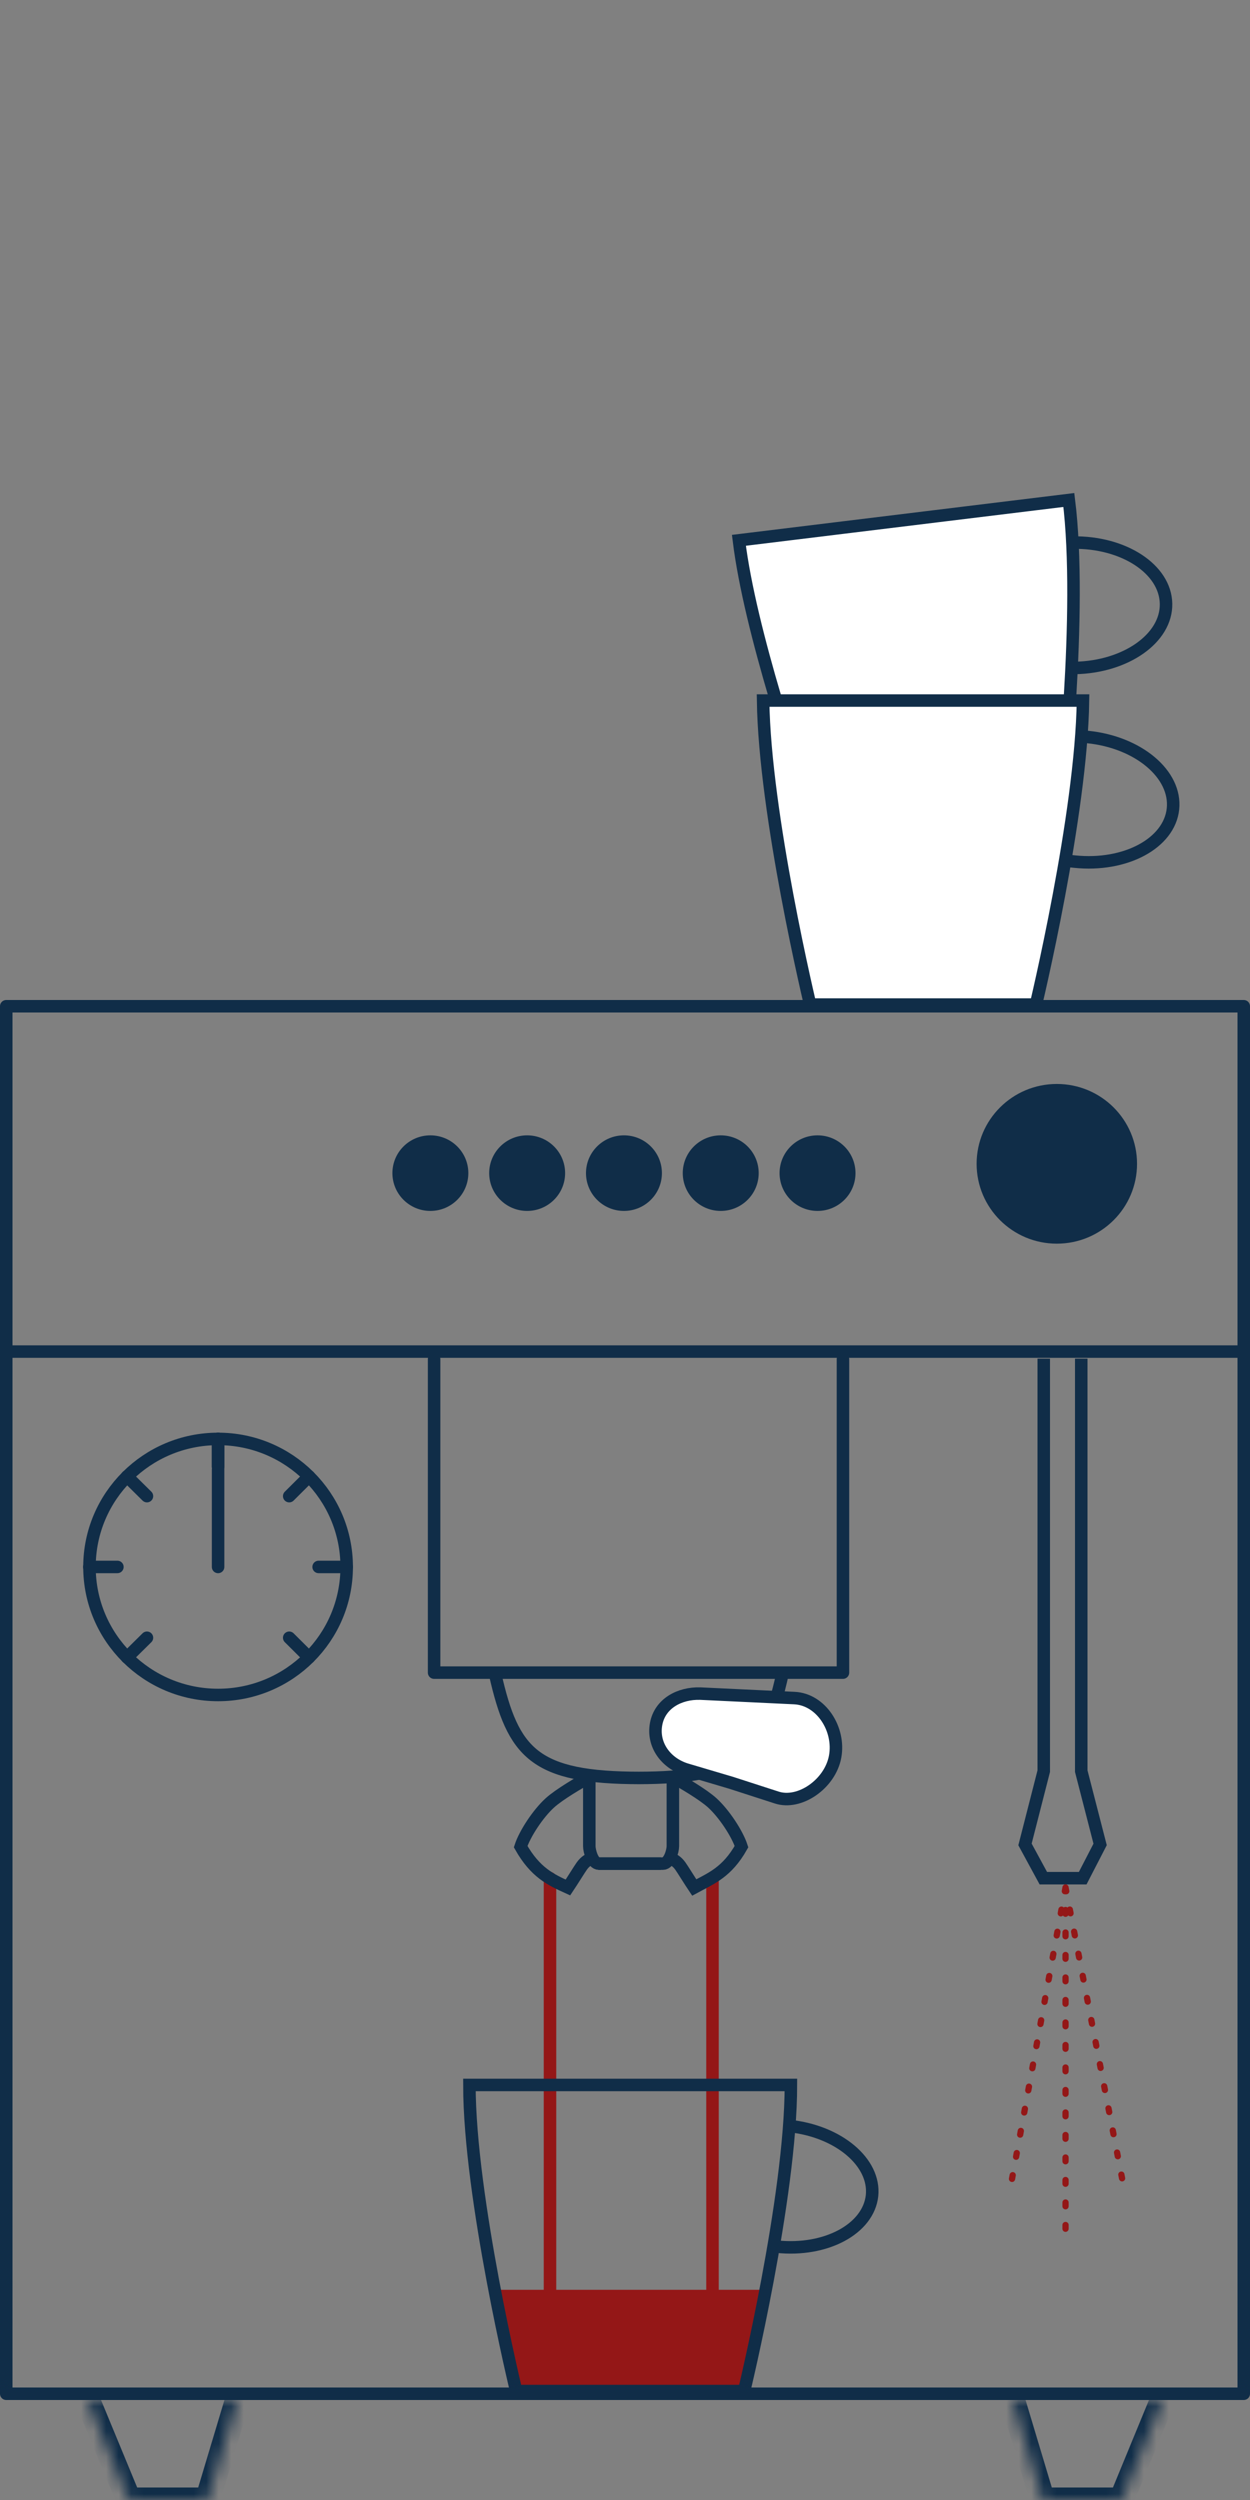 <svg width="100" height="200" viewBox="0 0 100 200" fill="none" xmlns="http://www.w3.org/2000/svg">
<rect x="0" y="0" width="100" height="200" fill="#808080" stroke="none"/>
<g clip-path="url(#clip0_716_3)">
<mask id="path-1-inside-1_716_3" fill="white">
<path d="M7 192L10.306 200H16.6L19 192"/>
</mask>
<path d="M7.924 191.618C7.713 191.108 7.129 190.865 6.618 191.076C6.108 191.287 5.865 191.871 6.076 192.382L7.924 191.618ZM10.306 200L9.381 200.382C9.536 200.756 9.901 201 10.306 201V200ZM16.6 200V201C17.042 201 17.431 200.71 17.558 200.287L16.6 200ZM19.958 192.287C20.116 191.758 19.816 191.201 19.287 191.042C18.758 190.883 18.201 191.184 18.042 191.713L19.958 192.287ZM6.076 192.382L9.381 200.382L11.23 199.618L7.924 191.618L6.076 192.382ZM10.306 201H16.6V199H10.306V201ZM17.558 200.287L19.958 192.287L18.042 191.713L15.642 199.713L17.558 200.287Z" fill="#102D48" mask="url(#path-1-inside-1_716_3)"/>
<mask id="path-3-inside-2_716_3" fill="white">
<path d="M93 192L89.706 200H83.4L81 192"/>
</mask>
<path d="M93.925 192.381C94.135 191.87 93.891 191.286 93.381 191.075C92.87 190.865 92.286 191.109 92.075 191.619L93.925 192.381ZM89.706 200V201C90.111 201 90.476 200.755 90.63 200.381L89.706 200ZM83.4 200L82.442 200.287C82.569 200.71 82.958 201 83.4 201V200ZM81.958 191.713C81.799 191.184 81.242 190.883 80.713 191.042C80.184 191.201 79.883 191.758 80.042 192.287L81.958 191.713ZM92.075 191.619L88.781 199.619L90.63 200.381L93.925 192.381L92.075 191.619ZM89.706 199H83.4V201H89.706V199ZM84.358 199.713L81.958 191.713L80.042 192.287L82.442 200.287L84.358 199.713Z" fill="#102D48" mask="url(#path-3-inside-2_716_3)"/>
<path d="M0.5 80.5H99.5V191.5H0.5V80.5Z" stroke="#102D48" stroke-linecap="round" stroke-linejoin="round"/>
<path d="M83.5 108.692L83.5 141.692L82 147.555L83.467 150.256H86.616L88.01 147.555L86.5 141.692L86.5 108.692" stroke="#102D48" stroke-miterlimit="10"/>
<path d="M44 150.256V184.692" stroke="#941717" stroke-linecap="round" stroke-linejoin="round"/>
<path d="M57 150.256V184.692" stroke="#941717" stroke-linecap="round" stroke-linejoin="round"/>
<path d="M59.53 191.284H41.295C41.295 191.284 40.453 187.805 39.568 183.185H61.257C60.371 187.805 59.53 191.284 59.53 191.284Z" fill="#941717"/>
<path d="M85.604 55.683C85.914 50.562 86.064 44.461 85.508 40L59.113 43.226C59.562 46.878 60.739 51.478 61.99 55.715" fill="white"/>
<path d="M85.604 55.683C85.914 50.562 86.064 44.461 85.508 40L59.113 43.226C59.562 46.878 60.739 51.478 61.99 55.715" stroke="#102D48" stroke-miterlimit="10"/>
<path d="M61.048 56.045H86.639C86.574 60.606 85.648 66.633 84.715 71.61C84.233 74.186 83.75 76.471 83.388 78.112C83.207 78.933 83.056 79.592 82.951 80.046C82.922 80.167 82.897 80.273 82.876 80.364H64.811C64.79 80.273 64.765 80.167 64.737 80.046C64.632 79.592 64.481 78.933 64.3 78.112C63.938 76.471 63.455 74.186 62.972 71.61C62.039 66.633 61.113 60.606 61.048 56.045Z" fill="white" stroke="#102D48" stroke-miterlimit="10"/>
<path d="M85.967 68.928C90.02 69.354 93.549 67.469 93.838 64.712C94.127 61.954 91.079 59.378 87.026 58.962" stroke="#102D48" stroke-linecap="square" stroke-linejoin="round"/>
<path d="M85.99 53.437C90.064 53.362 93.337 51.062 93.283 48.294C93.23 45.526 89.893 43.343 85.818 43.407" stroke="#102D48" stroke-linecap="square" stroke-linejoin="round"/>
<path d="M37.553 166.795C37.553 175.813 41.296 191.283 41.296 191.283H59.53C59.53 191.283 63.273 175.813 63.273 166.795H37.553Z" stroke="#102D48"/>
<path d="M62.148 179.731C66.073 180.147 69.474 178.315 69.763 175.653C70.041 172.992 67.089 170.5 63.175 170.085" stroke="#102D48" stroke-linecap="square" stroke-linejoin="round"/>
<path d="M-0.5 108.128H99.528" stroke="#102D48" stroke-linecap="round" stroke-linejoin="round"/>
<path d="M84.546 99.493C88.09 99.493 90.963 96.633 90.963 93.105C90.963 89.577 88.09 86.717 84.546 86.717C81.002 86.717 78.129 89.577 78.129 93.105C78.129 96.633 81.002 99.493 84.546 99.493Z" fill="#102D48"/>
<path d="M65.403 96.874C67.08 96.874 68.44 95.52 68.44 93.85C68.44 92.18 67.08 90.827 65.403 90.827C63.725 90.827 62.365 92.18 62.365 93.85C62.365 95.52 63.725 96.874 65.403 96.874Z" fill="#102D48"/>
<path d="M57.658 96.874C59.336 96.874 60.696 95.52 60.696 93.85C60.696 92.18 59.336 90.827 57.658 90.827C55.981 90.827 54.621 92.18 54.621 93.85C54.621 95.52 55.981 96.874 57.658 96.874Z" fill="#102D48"/>
<path d="M49.916 96.874C51.594 96.874 52.953 95.52 52.953 93.85C52.953 92.18 51.594 90.827 49.916 90.827C48.239 90.827 46.879 92.18 46.879 93.85C46.879 95.52 48.239 96.874 49.916 96.874Z" fill="#102D48"/>
<path d="M42.172 96.874C43.849 96.874 45.209 95.52 45.209 93.85C45.209 92.18 43.849 90.827 42.172 90.827C40.495 90.827 39.135 92.18 39.135 93.85C39.135 95.52 40.495 96.874 42.172 96.874Z" fill="#102D48"/>
<path d="M34.43 96.874C36.107 96.874 37.467 95.52 37.467 93.85C37.467 92.18 36.107 90.827 34.43 90.827C32.752 90.827 31.393 92.18 31.393 93.85C31.393 95.52 32.752 96.874 34.43 96.874Z" fill="#102D48"/>
<path d="M17.447 135.598C23.129 135.598 27.735 131.012 27.735 125.355C27.735 119.699 23.129 115.113 17.447 115.113C11.764 115.113 7.158 119.699 7.158 125.355C7.158 131.012 11.764 135.598 17.447 135.598Z" stroke="#102D48" stroke-linecap="round" stroke-linejoin="round"/>
<path d="M17.447 115.113V117.349" stroke="#102D48" stroke-linecap="round" stroke-linejoin="round"/>
<path d="M17.447 115.113V117.349" stroke="#102D48" stroke-linecap="round" stroke-linejoin="round"/>
<path d="M7.146 125.355H9.392" stroke="#102D48" stroke-linecap="round" stroke-linejoin="round"/>
<path d="M25.49 125.355H27.736" stroke="#102D48" stroke-linecap="round" stroke-linejoin="round"/>
<path d="M10.162 118.115L11.756 119.691" stroke="#102D48" stroke-linecap="round" stroke-linejoin="round"/>
<path d="M23.137 131.02L24.72 132.595" stroke="#102D48" stroke-linecap="round" stroke-linejoin="round"/>
<path d="M24.72 118.115L23.137 119.691" stroke="#102D48" stroke-linecap="round" stroke-linejoin="round"/>
<path d="M11.756 131.02L10.162 132.595" stroke="#102D48" stroke-linecap="round" stroke-linejoin="round"/>
<path d="M17.447 125.356V117.551" stroke="#102D48" stroke-linecap="round" stroke-linejoin="round"/>
<path d="M85.243 151V178.844M85.243 151L80.703 175.721M85.243 151L90.05 175.721" stroke="#941717" stroke-width="0.5" stroke-linecap="round" stroke-linejoin="round" stroke-dasharray="0.3 1.5"/>
<path d="M34.728 108.741V133.81H67.437V108.741" stroke="#102D48" stroke-linecap="round" stroke-linejoin="round"/>
<path d="M62.593 133.936C61.173 140.267 59.468 142.236 50.989 142.236H51.218C42.749 142.236 41.045 140.267 39.613 133.936" stroke="#102D48" stroke-linecap="round" stroke-linejoin="round"/>
<path d="M52.489 137.923C52.186 139.57 53.254 141.045 54.885 141.555L58.49 142.623L62.123 143.798C63.959 144.41 66.407 142.726 66.811 140.53C67.214 138.334 65.692 135.948 63.551 135.846L56.019 135.488C54.375 135.438 52.791 136.276 52.489 137.923Z" fill="white" stroke="#102D48"/>
<path d="M47.145 141.927C47.145 143.718 47.145 147.377 47.145 147.691C47.145 148.083 47.417 149.09 47.908 149.09C48.4 149.09 52.383 149.09 52.874 149.09" stroke="#102D48"/>
<path d="M53.83 141.927C53.83 143.718 53.83 147.377 53.83 147.691C53.83 148.083 53.546 149.09 53.034 149.09C52.523 149.09 48.373 149.09 47.861 149.09" stroke="#102D48"/>
<path d="M47.16 142.166C46.418 142.568 44.745 143.543 43.989 144.231C43.043 145.091 41.986 146.698 41.652 147.73C42.821 149.795 44.044 150.369 45.435 151C45.769 150.503 46.381 149.508 46.548 149.279C46.841 148.875 47.104 148.763 47.382 148.648" stroke="#102D48"/>
<path d="M53.813 142.166C54.555 142.568 56.227 143.543 56.984 144.231C57.93 145.091 58.986 146.698 59.32 147.73C58.152 149.795 56.91 150.254 55.538 151C55.204 150.503 54.592 149.508 54.425 149.279C54.131 148.875 53.868 148.763 53.59 148.648" stroke="#102D48"/>
</g>
<defs>
<clipPath id="clip0_716_3">
<rect width="100" height="200" fill="white"/>
</clipPath>
</defs>
</svg>

